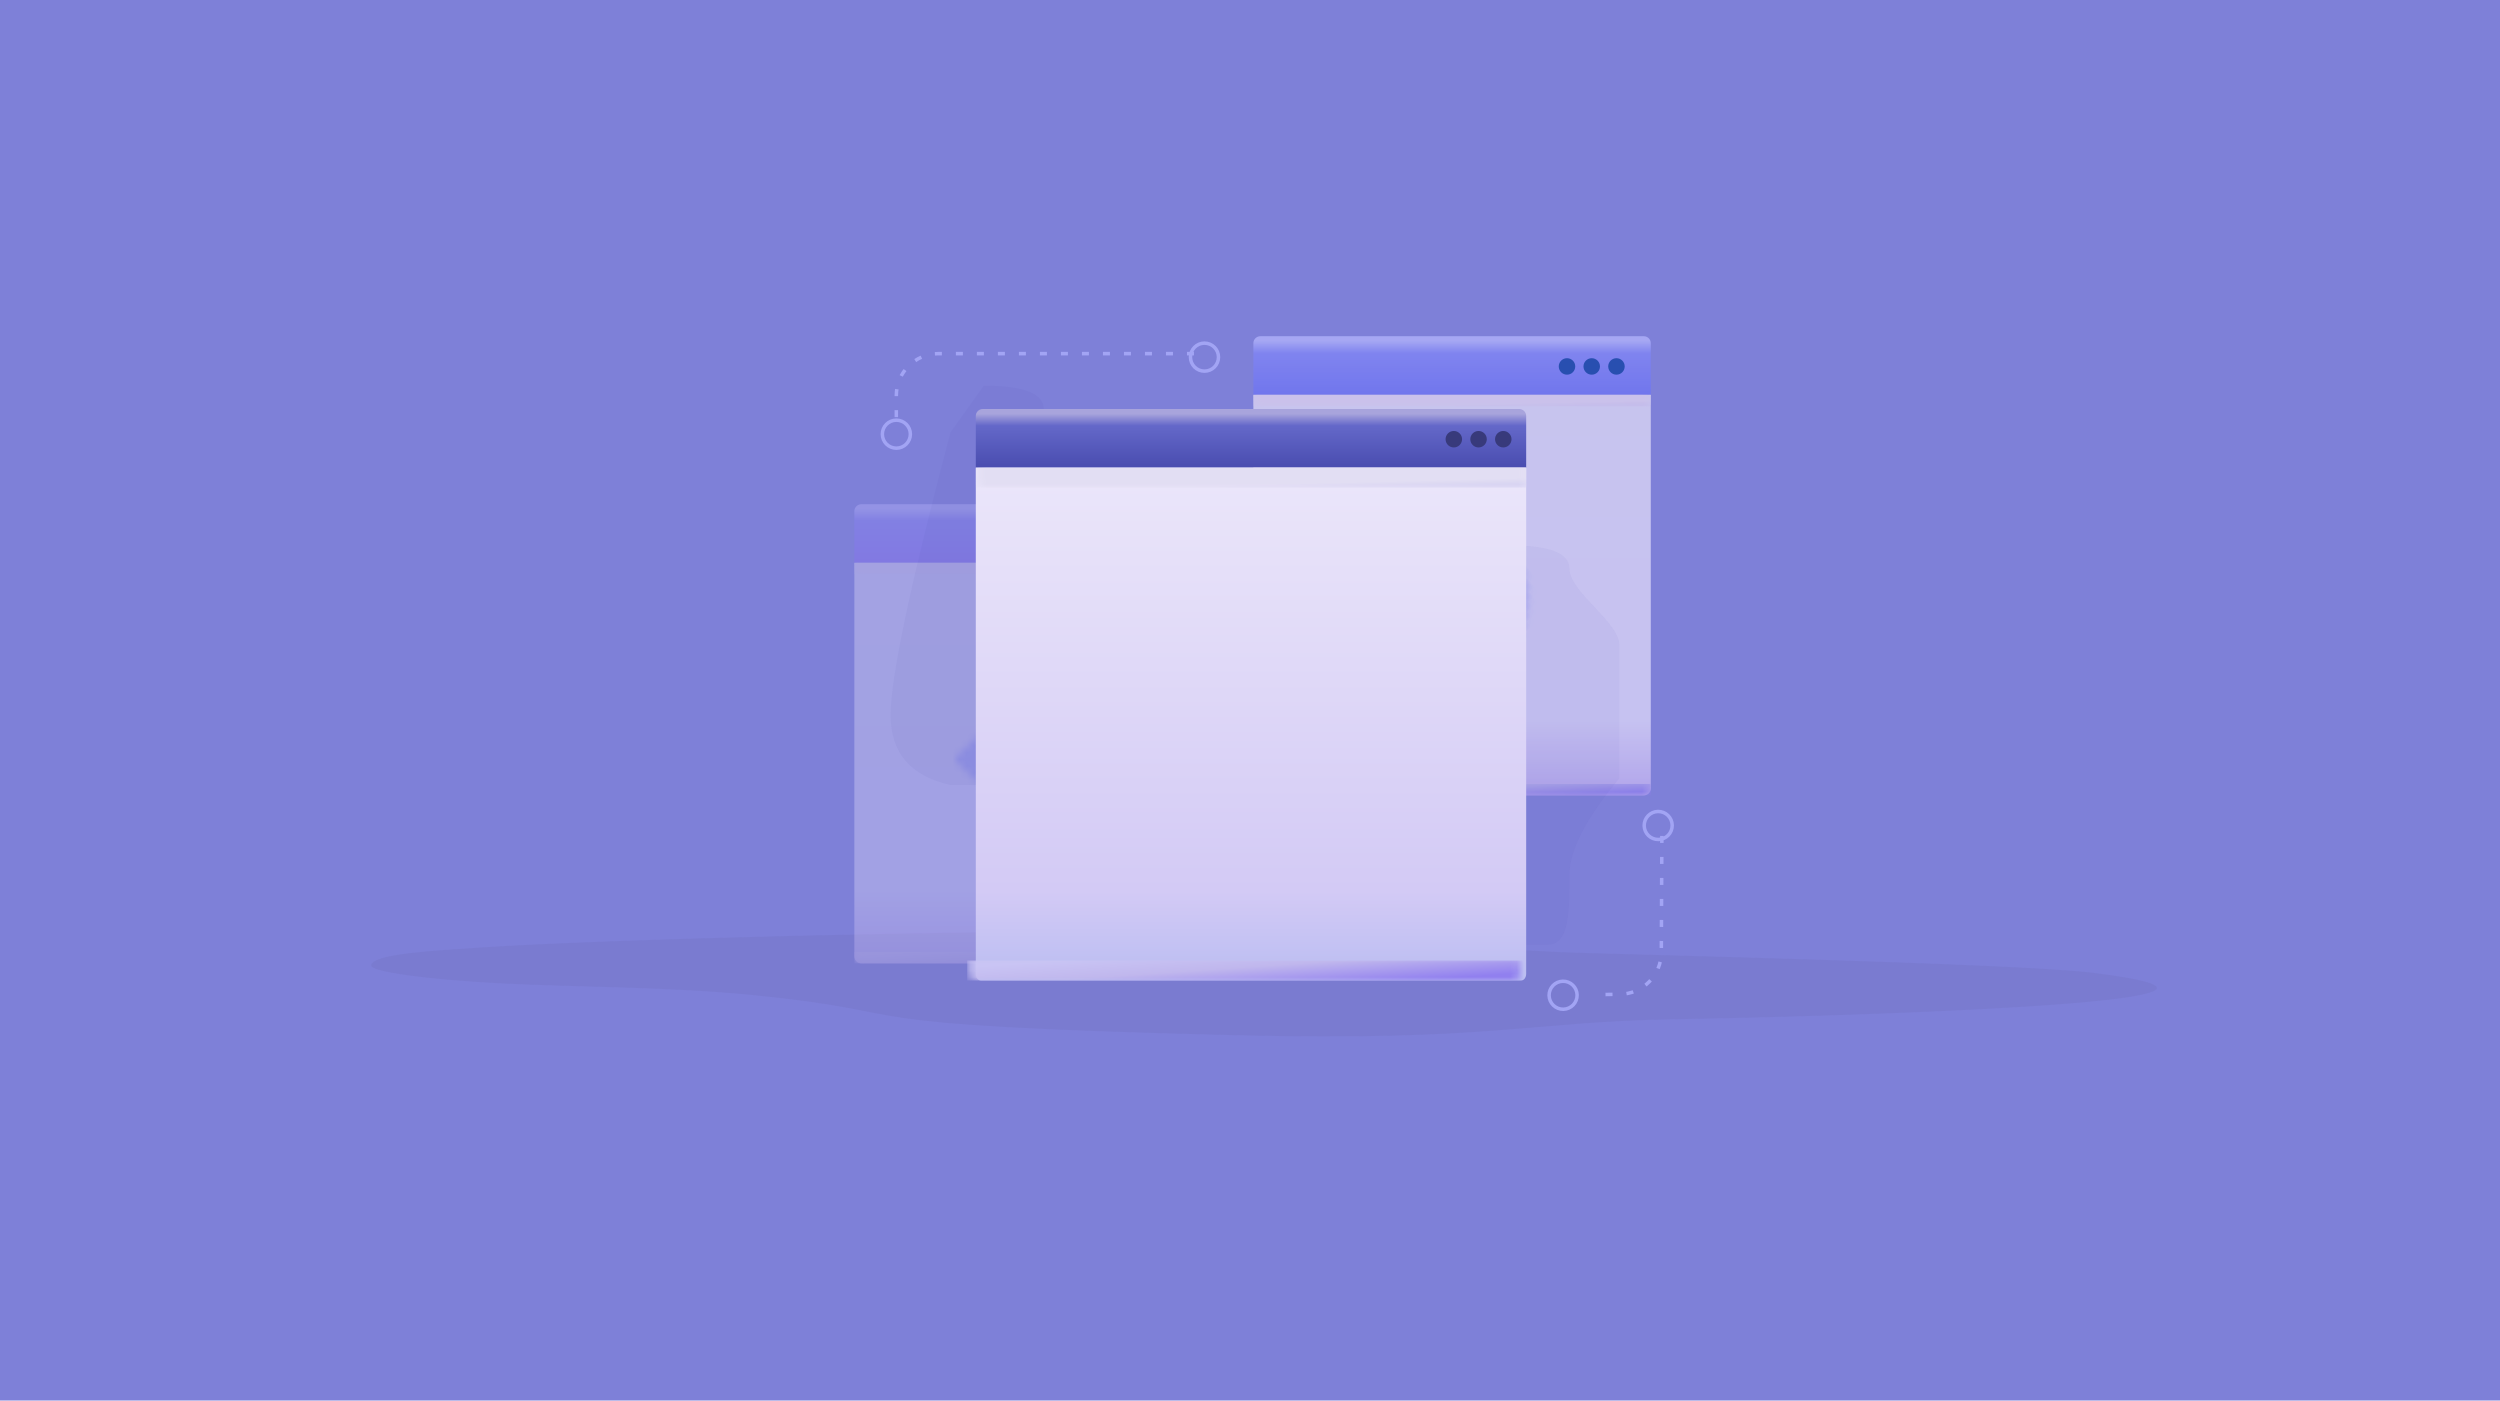 <?xml version="1.0" encoding="UTF-8"?>
<svg width="357px" height="200px" viewBox="0 0 357 200" version="1.1" xmlns="http://www.w3.org/2000/svg" xmlns:xlink="http://www.w3.org/1999/xlink">
    <!-- Generator: Sketch 50.2 (55047) - http://www.bohemiancoding.com/sketch -->
    <title>Box &amp; Whisker Chart</title>
    <desc>Created with Sketch.</desc>
    <defs>
        <linearGradient x1="111.287%" y1="0%" x2="15.25%" y2="100%" id="linearGradient-1">
            <stop stop-color="#231F45" offset="0%"></stop>
            <stop stop-color="#282544" offset="100%"></stop>
        </linearGradient>
        <linearGradient x1="50%" y1="6.268%" x2="50%" y2="98.33%" id="linearGradient-2">
            <stop stop-color="#BCB7FF" offset="1.499%"></stop>
            <stop stop-color="#8980F9" offset="23.39%"></stop>
            <stop stop-color="#886BF7" offset="100%"></stop>
        </linearGradient>
        <linearGradient x1="50%" y1="-8.074%" x2="50%" y2="100%" id="linearGradient-3">
            <stop stop-color="#BAA2EF" offset="0%"></stop>
            <stop stop-color="#E5DFFC" offset="24.603%"></stop>
            <stop stop-color="#E7E2F8" offset="100%"></stop>
        </linearGradient>
        <path d="M1,0 L55.753,0 C56.306,-1.01453063e-16 56.753,0.448 56.753,1 L56.753,57.201 L0,57.201 L0,1 C-6.76353751e-17,0.448 0.448,1.01453063e-16 1,0 Z" id="path-4"></path>
        <path d="M18.75,31.582 L16.153,30.815 C15.881,30.737 15.727,30.446 15.804,30.168 L21.615,9.773 C21.692,9.496 21.977,9.339 22.25,9.418 L24.847,10.185 C25.119,10.263 25.273,10.554 25.196,10.832 L19.385,31.227 C19.304,31.504 19.023,31.665 18.75,31.582 Z M13.897,26.716 L15.749,24.703 C15.944,24.491 15.932,24.152 15.715,23.957 L11.857,20.5 L15.715,17.043 C15.932,16.848 15.949,16.509 15.749,16.297 L13.897,14.284 C13.705,14.076 13.381,14.063 13.173,14.263 L7.038,20.118 C6.821,20.322 6.821,20.674 7.038,20.877 L13.173,26.737 C13.381,26.937 13.705,26.928 13.897,26.716 Z M27.827,26.742 L33.962,20.882 C34.179,20.678 34.179,20.326 33.962,20.123 L27.827,14.258 C27.623,14.063 27.299,14.072 27.103,14.28 L25.251,16.293 C25.056,16.505 25.068,16.843 25.285,17.039 L29.143,20.5 L25.285,23.957 C25.068,24.152 25.051,24.491 25.251,24.703 L27.103,26.716 C27.295,26.928 27.619,26.937 27.827,26.742 Z" id="path-6"></path>
        <linearGradient x1="100%" y1="-107.244%" x2="27.522%" y2="-1.823%" id="linearGradient-8">
            <stop stop-color="#BBA2EF" offset="0%"></stop>
            <stop stop-color="#C8B7ED" offset="25.201%"></stop>
            <stop stop-color="#EBDEF3" offset="100%"></stop>
        </linearGradient>
        <linearGradient x1="107.235%" y1="53.134%" x2="17.38%" y2="100%" id="linearGradient-9">
            <stop stop-color="#AD80EF" offset="0%"></stop>
            <stop stop-color="#C5B7ED" offset="55.796%"></stop>
            <stop stop-color="#D3C4F4" offset="100%"></stop>
        </linearGradient>
        <linearGradient x1="50%" y1="7.648%" x2="50%" y2="98.33%" id="linearGradient-10">
            <stop stop-color="#B7B9FF" offset="0%"></stop>
            <stop stop-color="#8086F9" offset="23.39%"></stop>
            <stop stop-color="#6B72F7" offset="100%"></stop>
        </linearGradient>
        <path d="M1,0 L55.753,0 C56.306,3.82276611e-15 56.753,0.448 56.753,1 L56.753,57.201 L0,57.201 L0,1 C-6.76353751e-17,0.448 0.448,1.01453063e-16 1,0 Z" id="path-11"></path>
        <path d="M7.26,20.5 C7.26,27.812 13.188,33.74 20.5,33.74 C27.812,33.74 33.74,27.812 33.74,20.5 C33.74,13.188 27.812,7.26 20.5,7.26 C13.188,7.26 7.26,13.188 7.26,20.5 Z M20.5,30.323 L20.5,10.677 C25.93,10.677 30.323,15.071 30.323,20.5 C30.323,25.93 25.929,30.323 20.5,30.323 Z" id="path-13"></path>
        <linearGradient x1="107.235%" y1="53.134%" x2="17.38%" y2="100%" id="linearGradient-15">
            <stop stop-color="#9180EF" offset="0%"></stop>
            <stop stop-color="#C0B7ED" offset="56.358%"></stop>
            <stop stop-color="#C9C4F4" offset="100%"></stop>
        </linearGradient>
        <filter x="-39.4%" y="-20.0%" width="178.7%" height="140.0%" filterUnits="objectBoundingBox" id="filter-16">
            <feGaussianBlur stdDeviation="3.803" in="SourceGraphic"></feGaussianBlur>
        </filter>
        <filter x="-39.4%" y="-20.0%" width="178.7%" height="140.0%" filterUnits="objectBoundingBox" id="filter-17">
            <feGaussianBlur stdDeviation="3.803" in="SourceGraphic"></feGaussianBlur>
        </filter>
        <linearGradient x1="50%" y1="8.244%" x2="50%" y2="98.33%" id="linearGradient-18">
            <stop stop-color="#A8A4DC" offset="0%"></stop>
            <stop stop-color="#6468C9" offset="22.516%"></stop>
            <stop stop-color="#4A4DB0" offset="100%"></stop>
        </linearGradient>
        <linearGradient x1="50%" y1="-8.074%" x2="50%" y2="100%" id="linearGradient-19">
            <stop stop-color="#AFB7F0" offset="0%"></stop>
            <stop stop-color="#D3CAF5" offset="23.559%"></stop>
            <stop stop-color="#EBE6FA" offset="100%"></stop>
        </linearGradient>
        <path d="M1.003,8.52651283e-14 L78.155,8.52651283e-14 C78.553,8.51687164e-14 78.876,0.425 78.876,0.95 L78.876,73.241 L0.282,73.241 L0.282,0.95 C0.282,0.425 0.605,8.53615402e-14 1.003,8.52651283e-14 Z" id="path-20"></path>
        <linearGradient x1="100%" y1="-107.244%" x2="27.522%" y2="-1.823%" id="linearGradient-22">
            <stop stop-color="#A7A2EF" offset="0%"></stop>
            <stop stop-color="#BAB7ED" offset="25.201%"></stop>
            <stop stop-color="#E2DEF3" offset="100%"></stop>
        </linearGradient>
    </defs>
    <g id="Box-&amp;-Whisker-Chart" stroke="none" stroke-width="1" fill="none" fill-rule="evenodd">
        <rect id="Rectangle-3" fill="#7073D4" opacity="0.9" x="0" y="0" width="357" height="200"></rect>
        <path d="M68.729,135.294 C85.889,134.161 137.156,132.774 168.149,133.031 C204.377,133.331 185.394,134.161 223.092,135.98 C227.597,136.197 287.697,137.532 298.817,138.909 C334.051,143.272 257.847,145.24 239.121,145.549 C218.192,145.894 212.96,148.722 176.333,147.825 C116.108,146.351 133.727,144.721 107.566,142.1 C95.699,140.91 82.265,140.97 71.687,140.434 C60.843,139.885 53,138.745 53,137.891 C53,136.205 61.97,135.753 68.729,135.294 Z" id="Path-48" fill="url(#linearGradient-1)" opacity="0.05"></path>
        <g id="Group-3" transform="translate(122, 48)">
            <g id="Browser-back-left" opacity="0.345" transform="translate(0, 24)">
                <path d="M1,0 L55.753,0 C56.306,-1.01453063e-16 56.753,0.448 56.753,1 L56.753,8.37 L0,8.37 L0,1 C-6.76353751e-17,0.448 0.448,1.01453063e-16 1,0 Z" id="Rectangle-16" fill="url(#linearGradient-2)"></path>
                <g id="Rectangle-16-Copy-2-+-Rectangle-16-Copy-3-Mask" transform="translate(0, 8.37)">
                    <mask id="mask-5" fill="white">
                        <use xlink:href="#path-4"></use>
                    </mask>
                    <use id="Mask" fill="url(#linearGradient-3)" transform="translate(28.377, 28.601) scale(1, -1) translate(-28.377, -28.601) " xlink:href="#path-4"></use>
                    <g id="code" opacity="0.346" mask="url(#mask-5)">
                        <g transform="translate(7.519, 7.553)">
                            <mask id="mask-7" fill="white">
                                <use xlink:href="#path-6"></use>
                            </mask>
                            <g id="code" stroke="none" fill="none" fill-rule="nonzero"></g>
                            <g id="color/primary" stroke="none" fill="none" mask="url(#mask-7)" fill-rule="evenodd">
                                <rect id="Rectangle" fill="#4451FF" x="0" y="0" width="41" height="41"></rect>
                            </g>
                        </g>
                    </g>
                    <rect id="Rectangle-16-Copy-2" fill="url(#linearGradient-8)" mask="url(#mask-5)" transform="translate(28.377, 0.817) scale(1, -1) translate(-28.377, -0.817) " x="0" y="0" width="56.753" height="1.634"></rect>
                    <rect id="Rectangle-16-Copy-3" fill="url(#linearGradient-9)" mask="url(#mask-5)" transform="translate(28.377, 56.384) scale(1, -1) translate(-28.377, -56.384) " x="0" y="55.567" width="56.753" height="1.634"></rect>
                </g>
                <g id="Group-42" transform="translate(43.609, 3.139)" fill="#01399E">
                    <circle id="Oval-18" cx="1.177" cy="1.177" r="1.177"></circle>
                    <circle id="Oval-18-Copy" cx="4.708" cy="1.177" r="1.177"></circle>
                    <circle id="Oval-18-Copy-2" cx="8.24" cy="1.177" r="1.177"></circle>
                </g>
            </g>
            <g id="Browser-back-right" opacity="0.692" transform="translate(56.981, 0.012)">
                <path d="M1,0 L55.753,0 C56.306,3.82276611e-15 56.753,0.448 56.753,1 L56.753,8.37 L0,8.37 L0,1 C-6.76353751e-17,0.448 0.448,1.01453063e-16 1,0 Z" id="Rectangle-16" fill="url(#linearGradient-10)"></path>
                <g id="Rectangle-16-Copy-2-+-Rectangle-16-Copy-3-Mask" transform="translate(0, 8.37)">
                    <mask id="mask-12" fill="white">
                        <use xlink:href="#path-11"></use>
                    </mask>
                    <use id="Mask" fill="url(#linearGradient-3)" transform="translate(28.377, 28.601) scale(1, -1) translate(-28.377, -28.601) " xlink:href="#path-11"></use>
                    <g id="adjust" opacity="0.274" mask="url(#mask-12)">
                        <g transform="translate(25.951, 28.984) rotate(50) translate(-25.951, -28.984) translate(5.519, 8.553)">
                            <mask id="mask-14" fill="white">
                                <use xlink:href="#path-13"></use>
                            </mask>
                            <g id="adjust" stroke="none" fill="none" fill-rule="nonzero"></g>
                            <g id="color/primary" stroke="none" fill="none" mask="url(#mask-14)" fill-rule="evenodd">
                                <rect id="Rectangle" fill="#4451FF" x="0" y="0" width="41" height="41"></rect>
                            </g>
                        </g>
                    </g>
                    <rect id="Rectangle-16-Copy-2" fill="url(#linearGradient-8)" mask="url(#mask-12)" transform="translate(28.377, 0.817) scale(1, -1) translate(-28.377, -0.817) " x="0" y="0" width="56.753" height="1.634"></rect>
                    <rect id="Rectangle-16-Copy-3" fill="url(#linearGradient-15)" mask="url(#mask-12)" transform="translate(28.377, 56.384) scale(1, -1) translate(-28.377, -56.384) " x="0" y="55.567" width="56.753" height="1.634"></rect>
                </g>
                <g id="Group-42" transform="translate(43.609, 3.139)" fill="#01399E">
                    <circle id="Oval-18" cx="1.177" cy="1.177" r="1.177"></circle>
                    <circle id="Oval-18-Copy" cx="4.708" cy="1.177" r="1.177"></circle>
                    <circle id="Oval-18-Copy-2" cx="8.24" cy="1.177" r="1.177"></circle>
                </g>
            </g>
            <path d="M13.736,13.73 L18.488,7.078 C24.189,7.078 27.04,8.186 27.04,10.404 C27.04,13.73 34.168,18.006 34.168,21.332 C34.168,23.55 34.168,29.885 34.168,40.339 C29.416,46.04 27.04,50.634 27.04,54.118 C27.04,59.345 27.04,64.096 23.952,64.096 C21.893,64.096 18.488,64.096 13.736,64.096 C8.034,62.829 5.183,59.503 5.183,54.118 C5.183,48.733 8.034,35.27 13.736,13.73 Z" id="Path-57" fill="#373A9E" opacity="0.227" filter="url(#filter-16)"></path>
            <path d="M88.811,36.537 L93.562,29.885 C99.264,29.885 102.115,30.994 102.115,33.211 C102.115,36.537 109.242,40.814 109.242,44.14 C109.242,46.357 109.242,52.693 109.242,63.146 C104.491,68.848 102.115,73.441 102.115,76.925 C102.115,82.152 102.115,86.904 99.026,86.904 C96.967,86.904 93.562,86.904 88.811,86.904 C83.109,85.637 80.258,82.311 80.258,76.925 C80.258,71.54 83.109,58.078 88.811,36.537 Z" id="Path-57-Copy" fill="#373A9E" opacity="0.221" filter="url(#filter-17)"></path>
            <g id="broweser-mid" transform="translate(17.062, 10.404)">
                <path d="M1.282,-1.0658141e-14 L77.876,-1.0658141e-14 C78.428,-1.86080324e-14 78.876,0.448 78.876,1 L78.876,8.37 L0.282,8.37 L0.282,1 C0.282,0.448 0.73,-9.66850955e-15 1.282,-9.76996262e-15 Z" id="Rectangle-16" fill="url(#linearGradient-18)"></path>
                <g id="Rectangle-16-Copy-2-+-Rectangle-16-Copy-3-Mask" transform="translate(0, 8.37)">
                    <mask id="mask-21" fill="white">
                        <use xlink:href="#path-20"></use>
                    </mask>
                    <use id="Mask" fill="url(#linearGradient-19)" transform="translate(39.579, 36.621) scale(1, -1) translate(-39.579, -36.621) " xlink:href="#path-20"></use>
                    <rect id="Rectangle-16-Copy-2" fill="url(#linearGradient-22)" mask="url(#mask-21)" transform="translate(39.579, 1.425) scale(1, -1) translate(-39.579, -1.425) " x="0.282" y="0" width="78.594" height="2.851"></rect>
                    <rect id="Rectangle-16-Copy-3" fill="url(#linearGradient-15)" mask="url(#mask-21)" transform="translate(38.963, 71.816) scale(1, -1) translate(-38.963, -71.816) " x="-0.95" y="70.39" width="79.826" height="2.851"></rect>
                    <g id="Group-4" mask="url(#mask-21)">
                        <g transform="translate(11.938, 12.226)">
                            <polyline id="Path-52" stroke="#9394C8" stroke-width="1" fill="none" points="0.326 2.605 0.326 48.837 56 48.837"></polyline>
                            <g id="Group" stroke="none" stroke-width="1" fill="none" fill-rule="evenodd" transform="translate(6.512, 10.419)" stroke-linecap="square">
                                <path d="M2.605,5.86 L2.605,1.302" id="Line" stroke="#3A3D7C"></path>
                                <path d="M4.884,0.977 L0.326,0.977" id="Line-2" stroke="#3A3D7C"></path>
                            </g>
                            <g id="Group-Copy" stroke="none" stroke-width="1" fill="none" fill-rule="evenodd" transform="translate(9.512, 43.233) scale(1, -1) translate(-9.512, -43.233) translate(6.512, 40.233)" stroke-linecap="square">
                                <path d="M2.605,5.86 L2.605,1.302" id="Line" stroke="#3A3D7C"></path>
                                <path d="M4.884,0.977 L0.326,0.977" id="Line-2" stroke="#3A3D7C"></path>
                            </g>
                            <g id="Group-Copy-3" stroke="none" stroke-width="1" fill="none" fill-rule="evenodd" transform="translate(14.977, 0)" stroke-linecap="square">
                                <path d="M2.605,14 L2.605,1.302" id="Line" stroke="#3A3D7C"></path>
                                <path d="M4.884,0.977 L0.326,0.977" id="Line-2" stroke="#3A3D7C"></path>
                            </g>
                            <g id="Group-Copy-2" stroke="none" stroke-width="1" fill="none" fill-rule="evenodd" transform="translate(17.977, 32.814) scale(1, -1) translate(-17.977, -32.814) translate(14.977, 29.814)" stroke-linecap="square">
                                <path d="M2.605,5.86 L2.605,1.302" id="Line" stroke="#3A3D7C"></path>
                                <path d="M4.884,0.977 L0.326,0.977" id="Line-2" stroke="#3A3D7C"></path>
                            </g>
                            <g id="Group-Copy-7" stroke="none" stroke-width="1" fill="none" fill-rule="evenodd" transform="translate(34.512, 9.116)" stroke-linecap="square">
                                <path d="M2.605,5.86 L2.605,1.302" id="Line" stroke="#3A3D7C"></path>
                                <path d="M4.884,0.977 L0.326,0.977" id="Line-2" stroke="#3A3D7C"></path>
                            </g>
                            <g id="Group-Copy-6" stroke="none" stroke-width="1" fill="none" fill-rule="evenodd" transform="translate(37.512, 42.581) scale(1, -1) translate(-37.512, -42.581) translate(34.512, 39.581)" stroke-linecap="square">
                                <path d="M2.605,5.86 L2.605,1.302" id="Line" stroke="#3A3D7C"></path>
                                <path d="M4.884,0.977 L0.326,0.977" id="Line-2" stroke="#3A3D7C"></path>
                            </g>
                            <g id="Group-Copy-5" stroke="none" stroke-width="1" fill="none" fill-rule="evenodd" transform="translate(42.977, 5.86)" stroke-linecap="square">
                                <path d="M2.605,14 L2.605,1.302" id="Line" stroke="#3A3D7C"></path>
                                <path d="M4.884,0.977 L0.326,0.977" id="Line-2" stroke="#3A3D7C"></path>
                            </g>
                            <g id="Group-Copy-4" stroke="none" stroke-width="1" fill="none" fill-rule="evenodd" transform="translate(45.977, 39.326) scale(1, -1) translate(-45.977, -39.326) translate(42.977, 36.326)" stroke-linecap="square">
                                <path d="M2.605,5.86 L2.605,1.302" id="Line" stroke="#3A3D7C"></path>
                                <path d="M4.884,0.977 L0.326,0.977" id="Line-2" stroke="#3A3D7C"></path>
                            </g>
                            <rect id="Rectangle-7-Copy-5" stroke="none" fill="#A5A8FF" fill-rule="evenodd" x="5.209" y="16.279" width="7.814" height="15.628"></rect>
                            <rect id="Rectangle-7-Copy-7" stroke="none" fill="#5543BD" fill-rule="evenodd" x="5.209" y="32.558" width="7.814" height="7.814"></rect>
                            <rect id="Rectangle-7-Copy-8" stroke="none" fill="#A5A8FF" fill-rule="evenodd" x="13.674" y="13.023" width="7.814" height="8.465"></rect>
                            <rect id="Rectangle-7-Copy-9" stroke="none" fill="#5543BD" fill-rule="evenodd" x="13.674" y="22.14" width="7.814" height="8.465"></rect>
                            <rect id="Rectangle-7-Copy-10" stroke="none" fill="#5543BD" fill-rule="evenodd" x="33.209" y="32.558" width="7.814" height="9.116"></rect>
                            <rect id="Rectangle-7-Copy-11" stroke="none" fill="#A5A8FF" fill-rule="evenodd" x="33.209" y="14.977" width="7.814" height="16.93"></rect>
                            <rect id="Rectangle-7-Copy-14" stroke="none" fill="#A5A8FF" fill-rule="evenodd" x="41.674" y="18.233" width="7.814" height="9.767"></rect>
                            <rect id="Rectangle-7-Copy-15" stroke="none" fill="#5543BD" fill-rule="evenodd" x="41.674" y="28.651" width="7.814" height="7.814"></rect>
                        </g>
                    </g>
                </g>
                <g id="Group-42" transform="translate(67.366, 3.139)" fill="#383A7B">
                    <circle id="Oval-18" cx="1.177" cy="1.177" r="1.177"></circle>
                    <circle id="Oval-18-Copy" cx="4.708" cy="1.177" r="1.177"></circle>
                    <circle id="Oval-18-Copy-2" cx="8.24" cy="1.177" r="1.177"></circle>
                </g>
            </g>
            <g id="Group-2" transform="translate(28, 8.5) scale(-1, 1) translate(-28, -8.5) translate(4, 1)" stroke="#A2A4F4" stroke-width="0.5">
                <path d="M3.5,1.5 L40.006,1.5 C43.32,1.5 46.006,4.186 46.006,7.5 L46.006,11.5" id="Path-58" stroke-dasharray="1,2,1,2"></path>
                <circle id="Oval" cx="2" cy="2" r="2"></circle>
                <circle id="Oval-Copy" cx="46" cy="13" r="2"></circle>
            </g>
            <g id="Group-2-Copy" transform="translate(108, 82) scale(-1, -1) rotate(-91) translate(-108, -82) translate(94, 73)" stroke="#A2A4F4" stroke-width="0.5">
                <path d="M3.5,1.5 L20.133,1.87 C23.394,1.942 26,4.606 26,7.868 L26,11.5" id="Path-58" stroke-dasharray="1,2,1,2"></path>
                <circle id="Oval" cx="2" cy="2" r="2"></circle>
                <circle id="Oval-Copy" cx="26" cy="16" r="2"></circle>
            </g>
        </g>
    </g>
</svg>